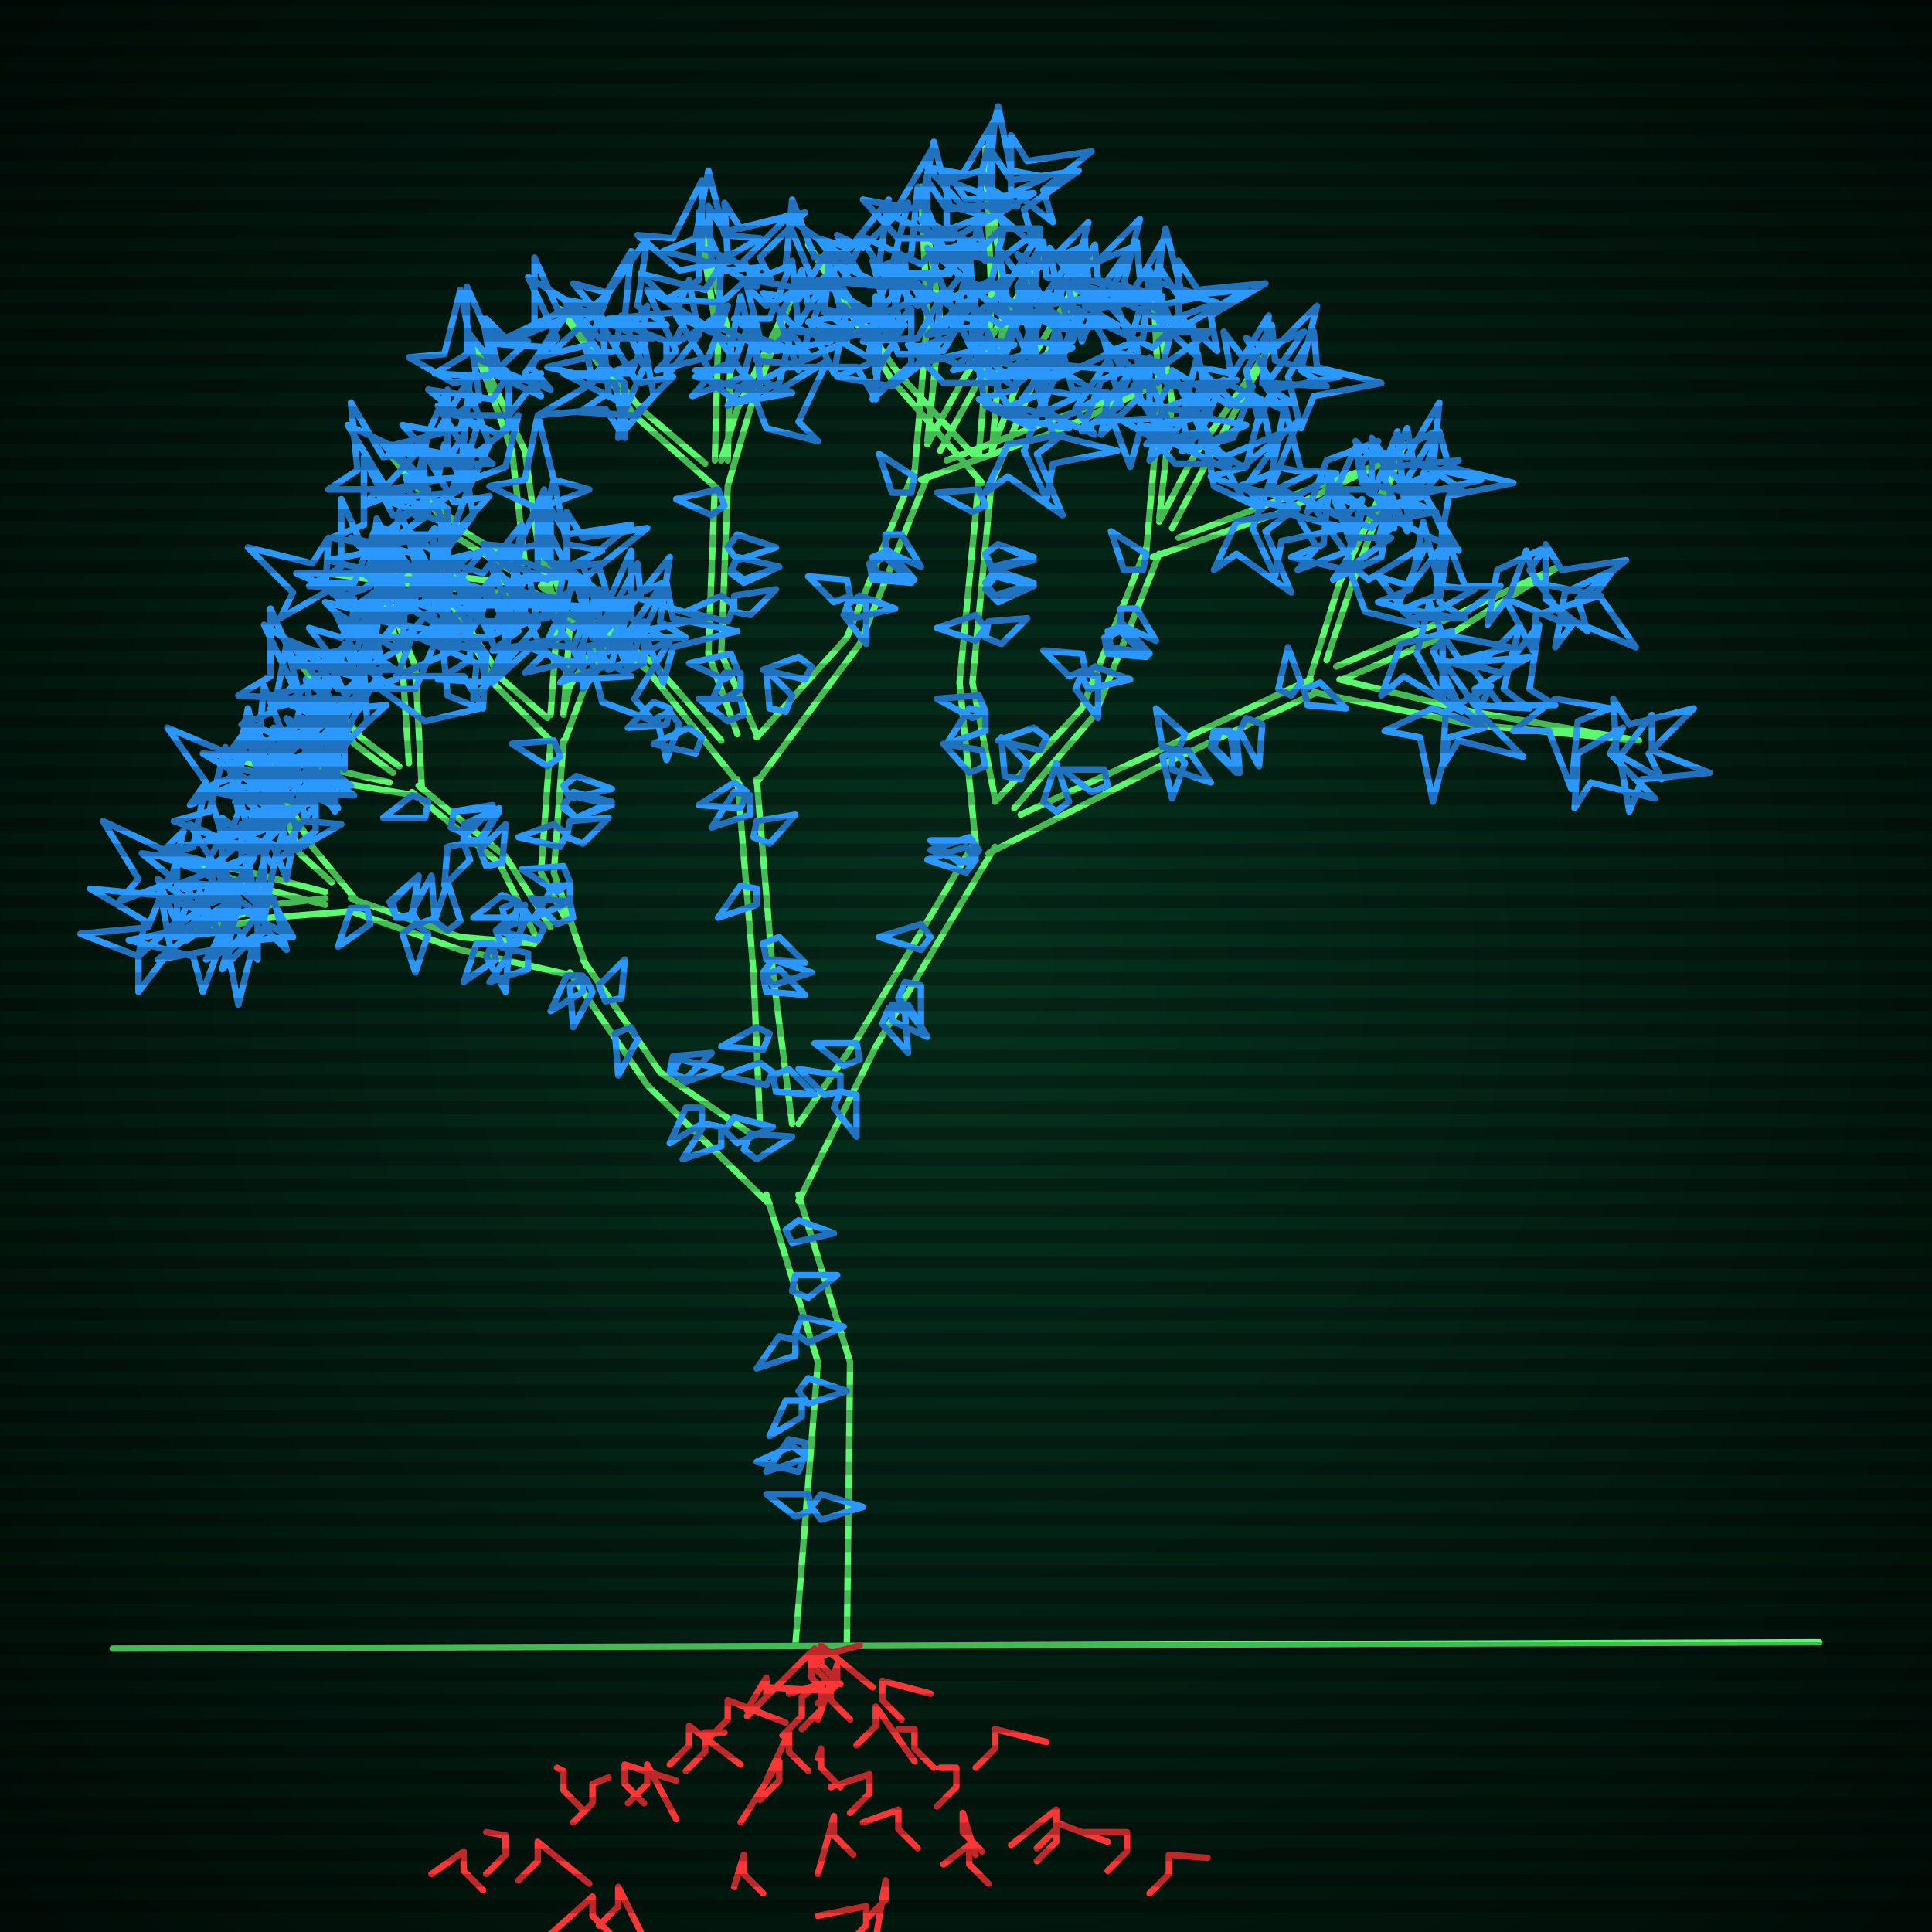 <svg xmlns="http://www.w3.org/2000/svg"
             width="600" height="600"
            >
    
            <style>
                @keyframes glow {0 % {opacity: 0.6;}
                3% {opacity: 0.9;} 30% {opacity: 0.6} 70% {opacity: 0.9}}
    
                .flicker {
                animation: glow 3s linear infinite alternate;
                animation-duration: 1.2s;
                animation-delay: 1.2s;
            }
    
    
            </style>
    
            <defs>
                <radialGradient id="screenGradient"
                                r="100%"
                >
                    <stop offset="0%" stop-color="#05321e"/>
                    <stop offset="90%" stop-color="black"/>
    
                </radialGradient>
            </defs>
    
            <rect
                fill="black"
                width="600" height="600"/>
    
            <rect
                className="flicker"
                fill="url(#screenGradient)"
                width="600" height="600"/>
    
    
            <path
                id="ground-path"
                className="flicker"
                style="fill: none;stroke: #5bf870;stroke-width:2px;stroke-linecap:round;stroke-linejoin:round;stroke-miterlimit:4;stroke-dasharray:none"
                d="M 35 512 L 565 510 "
            />
            <path
                id="branch-path"
                className="flicker"
                style="fill: none;stroke: #5bf870;stroke-width:2px;stroke-linecap:round;stroke-linejoin:round;stroke-miterlimit:4;stroke-dasharray:none"
                d="M 247 511 L 254 423 L 238 371 M 248 371 L 264 423 L 263 511 M 239 374 L 201 337 L 177 302 M 181 298 L 205 333 L 233 352 M 178 303 L 143 295 L 109 283 M 109 279 L 143 291 L 166 293 M 109 283 L 84 285 L 53 291 L 84 281 L 101 279 M 101 281 L 78 275 L 53 266 L 78 271 L 101 277 M 103 274 L 93 265 L 83 238 L 97 263 L 111 280 M 167 292 L 155 268 L 128 246 M 130 244 L 157 266 L 171 288 M 129 247 L 99 242 L 74 236 L 99 238 L 121 243 M 122 240 L 110 231 L 94 207 L 112 229 L 124 238 M 127 237 L 125 207 L 117 177 L 129 207 L 131 245 M 176 286 L 168 271 L 171 230 M 175 230 L 172 271 L 182 300 M 172 231 L 154 213 L 139 185 L 156 211 L 170 223 M 171 222 L 173 194 L 168 166 L 177 194 L 175 222 M 175 221 L 177 213 L 194 187 L 181 215 L 175 231 M 236 349 L 234 302 L 229 242 M 235 242 L 240 302 L 246 349 M 230 244 L 201 208 L 166 184 M 168 182 L 203 206 L 224 230 M 167 185 L 131 182 L 101 178 L 131 178 L 159 181 M 160 178 L 142 167 L 121 141 L 144 165 L 162 176 M 163 175 L 159 140 L 146 104 L 163 140 L 169 183 M 229 228 L 220 203 L 222 151 M 226 151 L 224 203 L 235 228 M 223 152 L 197 129 L 174 96 L 199 127 L 219 144 M 222 143 L 223 106 L 217 68 L 227 106 L 226 143 M 224 143 L 229 127 L 246 92 L 233 127 L 226 151 M 235 229 L 263 198 L 284 146 M 288 148 L 267 200 L 235 243 M 284 147 L 288 99 L 286 58 L 292 99 L 288 137 M 288 138 L 299 118 L 324 80 L 303 120 L 292 140 M 294 143 L 328 130 L 360 119 L 328 134 L 286 149 M 248 349 L 266 323 L 303 261 M 309 263 L 272 325 L 248 373 M 303 262 L 298 212 L 304 149 M 308 149 L 302 212 L 309 248 M 305 150 L 277 118 L 251 76 L 279 116 L 303 142 M 304 141 L 308 94 L 306 46 L 312 94 L 308 141 M 308 140 L 316 119 L 339 80 L 320 121 L 308 150 M 309 249 L 336 220 L 356 170 M 360 172 L 340 222 L 315 251 M 356 171 L 360 125 L 358 86 L 364 125 L 360 161 M 360 162 L 370 143 L 395 107 L 374 145 L 364 164 M 366 167 L 398 155 L 429 144 L 398 159 L 358 173 M 317 253 L 360 233 L 407 211 M 409 215 L 362 237 L 307 265 M 406 213 L 416 181 L 436 138 L 420 181 L 412 205 M 415 207 L 450 192 L 484 176 L 452 196 L 417 211 M 416 211 L 457 221 L 509 230 L 457 225 L 408 215 "
            />
            <path
                id="leaf-path"
                className="flicker"
                style="fill: none;stroke: #2b98ff;stroke-width:2px;stroke-linecap:round;stroke-linejoin:round;stroke-miterlimit:4;stroke-dasharray:none"
                d="M 250 452 L 248 457 L 235 454 L 246 449 L 250 452 M 248 432 L 251 428 L 263 432 L 251 436 L 248 432 M 247 416 L 247 421 L 235 425 L 242 415 L 247 416 M 252 469 L 247 471 L 238 464 L 251 464 L 252 469 M 244 382 L 248 379 L 259 383 L 246 386 L 244 382 M 246 401 L 247 396 L 260 396 L 251 403 L 246 401 M 250 448 L 250 453 L 238 457 L 245 447 L 250 448 M 252 468 L 255 464 L 268 468 L 255 472 L 252 468 M 247 414 L 249 409 L 262 412 L 251 417 L 247 414 M 249 435 L 249 440 L 239 446 L 244 435 L 249 435 M 231 357 L 233 352 L 246 353 L 235 360 L 231 357 M 188 311 L 186 306 L 194 298 L 193 310 L 188 311 M 218 344 L 218 349 L 208 355 L 213 344 L 218 344 M 209 333 L 211 329 L 224 332 L 213 336 L 209 333 M 182 304 L 184 308 L 178 319 L 177 306 L 182 304 M 225 351 L 228 347 L 240 350 L 229 355 L 225 351 M 181 303 L 181 308 L 171 314 L 176 303 L 181 303 M 208 333 L 209 328 L 221 327 L 213 335 L 208 333 M 196 319 L 198 323 L 192 334 L 191 321 L 196 319 M 224 350 L 224 356 L 212 360 L 219 349 L 224 350 M 156 294 L 154 289 L 163 281 L 161 293 L 156 294 M 129 287 L 133 290 L 129 302 L 125 290 L 129 287 M 153 293 L 154 298 L 144 305 L 148 293 L 153 293 M 123 285 L 121 280 L 130 272 L 128 284 L 123 285 M 130 287 L 128 283 L 134 272 L 135 285 L 130 287 M 139 289 L 135 286 L 139 274 L 143 286 L 139 289 M 153 293 L 158 295 L 157 308 L 151 297 L 153 293 M 164 296 L 164 301 L 152 305 L 159 295 L 164 296 M 114 282 L 115 287 L 105 294 L 109 282 L 114 282 M 123 285 L 122 280 L 130 272 L 128 285 L 123 285 M 55 286 L 43 297 L 45 286 L 28 276 L 49 278 L 55 269 L 55 286 M 69 292 L 63 308 L 60 297 L 40 292 L 60 288 L 62 277 L 69 292 M 80 284 L 70 297 L 70 286 L 52 279 L 73 277 L 77 267 L 80 284 M 83 277 L 91 291 L 83 287 L 69 301 L 74 281 L 66 276 L 83 277 M 80 281 L 80 298 L 74 289 L 53 291 L 70 281 L 68 270 L 80 281 M 66 295 L 49 298 L 57 292 L 49 273 L 66 285 L 73 280 L 66 295 M 53 295 L 43 308 L 43 297 L 25 290 L 46 288 L 50 278 L 53 295 M 76 283 L 90 291 L 79 292 L 74 312 L 70 291 L 60 287 L 76 283 M 85 279 L 89 295 L 83 289 L 64 298 L 75 280 L 69 273 L 85 279 M 69 277 L 56 287 L 59 277 L 44 265 L 64 268 L 69 260 L 69 277 M 80 275 L 64 281 L 70 274 L 59 256 L 78 265 L 84 259 L 80 275 M 82 264 L 82 281 L 77 273 L 57 276 L 72 264 L 69 254 L 82 264 M 79 266 L 71 280 L 70 269 L 50 264 L 71 260 L 75 250 L 79 266 M 66 272 L 50 266 L 60 263 L 64 243 L 70 263 L 81 264 L 66 272 M 53 274 L 37 280 L 43 273 L 32 255 L 51 264 L 57 258 L 53 274 M 75 270 L 82 285 L 75 280 L 58 292 L 66 273 L 58 267 L 75 270 M 85 269 L 82 286 L 78 276 L 57 274 L 75 267 L 75 256 L 85 269 M 70 261 L 54 255 L 65 252 L 70 232 L 74 252 L 85 254 L 70 261 M 92 264 L 76 260 L 86 256 L 90 235 L 95 255 L 106 256 L 92 264 M 98 250 L 88 263 L 88 252 L 70 245 L 91 243 L 95 233 L 98 250 M 98 249 L 82 253 L 88 247 L 79 228 L 97 239 L 104 233 L 98 249 M 93 246 L 85 232 L 93 236 L 107 222 L 102 242 L 110 247 L 93 246 M 79 249 L 63 245 L 73 241 L 77 220 L 82 240 L 93 241 L 79 249 M 92 256 L 89 273 L 85 263 L 64 261 L 82 254 L 82 243 L 92 256 M 98 258 L 85 268 L 88 258 L 73 246 L 93 249 L 98 241 L 98 258 M 92 241 L 85 226 L 92 231 L 109 219 L 101 238 L 109 244 L 92 241 M 90 248 L 73 249 L 81 244 L 76 224 L 90 238 L 98 234 L 90 248 M 144 262 L 146 267 L 138 275 L 139 263 L 144 262 M 161 280 L 160 285 L 147 285 L 156 278 L 161 280 M 140 257 L 141 252 L 153 250 L 145 259 L 140 257 M 144 262 L 144 257 L 155 252 L 149 262 L 144 262 M 151 269 L 149 264 L 157 256 L 156 268 L 151 269 M 161 280 L 164 284 L 159 295 L 156 282 L 161 280 M 169 288 L 167 292 L 154 289 L 165 285 L 169 288 M 133 249 L 132 254 L 119 254 L 128 247 L 133 249 M 140 257 L 141 252 L 153 251 L 145 259 L 140 257 M 144 261 L 144 256 L 155 251 L 149 261 L 144 261 M 90 244 L 78 255 L 80 244 L 63 234 L 84 236 L 90 227 L 90 244 M 100 242 L 85 249 L 90 242 L 78 225 L 97 233 L 103 225 L 100 242 M 103 231 L 104 248 L 99 240 L 79 245 L 93 231 L 89 223 L 103 231 M 100 233 L 93 248 L 91 237 L 71 233 L 91 228 L 94 217 L 100 233 M 87 241 L 70 238 L 80 234 L 82 213 L 89 231 L 100 231 L 87 241 M 74 243 L 59 250 L 64 243 L 52 226 L 71 234 L 77 226 L 74 243 M 97 237 L 105 251 L 97 247 L 83 261 L 88 241 L 80 236 L 97 237 M 105 235 L 104 252 L 98 242 L 77 242 L 95 234 L 94 223 L 105 235 M 91 229 L 75 225 L 85 221 L 89 200 L 94 220 L 105 221 L 91 229 M 108 230 L 91 229 L 101 223 L 101 202 L 109 220 L 120 219 L 108 230 M 113 216 L 106 231 L 104 220 L 84 216 L 104 211 L 107 200 L 113 216 M 112 216 L 97 223 L 102 216 L 90 199 L 109 207 L 115 199 L 112 216 M 105 214 L 94 201 L 105 204 L 117 187 L 114 208 L 123 214 L 105 214 M 91 217 L 74 216 L 84 210 L 84 189 L 92 207 L 103 206 L 91 217 M 107 222 L 107 239 L 101 230 L 80 232 L 97 222 L 95 211 L 107 222 M 114 224 L 103 236 L 104 225 L 86 217 L 107 217 L 113 207 L 114 224 M 106 208 L 96 195 L 106 198 L 118 183 L 115 203 L 123 208 L 106 208 M 101 216 L 84 220 L 91 213 L 82 194 L 100 206 L 108 200 L 101 216 M 125 201 L 111 209 L 115 201 L 101 187 L 121 192 L 126 184 L 125 201 M 126 198 L 109 198 L 118 192 L 116 171 L 126 188 L 137 186 L 126 198 M 126 188 L 123 171 L 130 179 L 150 171 L 136 188 L 141 196 L 126 188 M 112 191 L 99 181 L 110 181 L 117 163 L 119 184 L 129 188 L 112 191 M 119 207 L 111 221 L 110 210 L 90 205 L 111 201 L 115 191 L 119 207 M 123 211 L 107 215 L 113 209 L 104 190 L 122 201 L 129 195 L 123 211 M 122 186 L 121 169 L 126 177 L 146 172 L 132 186 L 136 194 L 122 186 M 122 190 L 105 186 L 115 182 L 117 161 L 125 180 L 136 180 L 122 190 M 132 224 L 118 214 L 129 214 L 137 195 L 139 216 L 149 220 L 132 224 M 177 274 L 173 277 L 162 270 L 175 269 L 177 274 M 175 244 L 179 241 L 190 245 L 177 248 L 175 244 M 175 251 L 177 247 L 190 250 L 179 254 L 175 251 M 176 260 L 177 255 L 189 254 L 181 262 L 176 260 M 177 275 L 177 280 L 166 285 L 172 275 L 177 275 M 178 285 L 173 287 L 165 279 L 177 280 L 178 285 M 174 235 L 170 238 L 159 231 L 172 230 L 174 235 M 175 244 L 179 241 L 190 245 L 177 248 L 175 244 M 175 250 L 178 246 L 190 249 L 179 254 L 175 250 M 176 259 L 174 263 L 161 260 L 172 256 L 176 259 M 153 212 L 136 211 L 146 205 L 146 184 L 154 202 L 165 201 L 153 212 M 158 198 L 151 213 L 149 202 L 129 198 L 149 193 L 152 182 L 158 198 M 156 196 L 140 202 L 146 195 L 135 177 L 154 186 L 160 180 L 156 196 M 150 193 L 140 180 L 150 183 L 162 168 L 159 188 L 167 193 L 150 193 M 136 196 L 119 193 L 129 189 L 129 168 L 138 186 L 149 185 L 136 196 M 151 203 L 150 220 L 144 210 L 123 210 L 141 202 L 140 191 L 151 203 M 158 205 L 147 217 L 148 206 L 130 198 L 151 198 L 157 188 L 158 205 M 150 188 L 140 175 L 150 178 L 162 163 L 159 183 L 167 188 L 150 188 M 147 195 L 130 198 L 138 192 L 130 173 L 147 185 L 154 180 L 147 195 M 173 189 L 158 196 L 163 189 L 151 172 L 170 180 L 176 172 L 173 189 M 174 186 L 157 183 L 167 179 L 167 158 L 176 176 L 187 175 L 174 186 M 176 176 L 176 159 L 181 167 L 201 164 L 186 176 L 189 186 L 176 176 M 162 180 L 150 169 L 161 170 L 169 152 L 169 173 L 179 179 L 162 180 M 167 194 L 156 207 L 157 196 L 139 187 L 160 187 L 164 177 L 167 194 M 170 199 L 153 202 L 161 196 L 153 177 L 170 189 L 177 184 L 170 199 M 171 175 L 171 158 L 176 166 L 196 163 L 181 175 L 184 185 L 171 175 M 172 178 L 156 172 L 167 169 L 172 149 L 176 169 L 187 171 L 172 178 M 179 211 L 167 200 L 178 201 L 186 183 L 186 204 L 196 210 L 179 211 M 189 199 L 177 188 L 188 189 L 196 171 L 196 192 L 206 198 L 189 199 M 200 196 L 207 181 L 209 192 L 229 196 L 209 201 L 206 212 L 200 196 M 184 198 L 181 181 L 187 189 L 206 181 L 194 198 L 199 205 L 184 198 M 179 205 L 163 209 L 169 203 L 160 184 L 178 195 L 185 189 L 179 205 M 180 207 L 164 201 L 174 198 L 178 178 L 184 198 L 195 199 L 180 207 M 190 190 L 198 175 L 199 186 L 219 192 L 199 196 L 196 206 L 190 190 M 196 198 L 186 185 L 196 188 L 208 173 L 205 193 L 213 198 L 196 198 M 187 218 L 183 202 L 189 208 L 208 199 L 197 217 L 203 224 L 187 218 M 190 206 L 174 212 L 180 205 L 169 187 L 188 196 L 194 190 L 190 206 M 234 260 L 235 255 L 247 253 L 239 262 L 234 260 M 239 321 L 237 326 L 224 325 L 235 319 L 239 321 M 237 303 L 242 301 L 250 309 L 238 308 L 237 303 M 233 247 L 233 253 L 221 257 L 228 246 L 233 247 M 240 334 L 245 332 L 253 340 L 241 339 L 240 334 M 232 246 L 230 251 L 217 250 L 228 243 L 232 246 M 237 302 L 240 298 L 252 302 L 240 306 L 237 302 M 235 276 L 235 281 L 223 285 L 230 275 L 235 276 M 240 333 L 238 337 L 225 334 L 236 330 L 240 333 M 237 293 L 242 291 L 250 299 L 238 298 L 237 293 M 186 200 L 188 205 L 181 214 L 181 201 L 186 200 M 208 220 L 207 225 L 195 226 L 203 218 L 208 220 M 180 195 L 180 190 L 192 186 L 185 196 L 180 195 M 186 200 L 186 195 L 196 189 L 191 200 L 186 200 M 195 208 L 193 203 L 200 193 L 200 206 L 195 208 M 208 221 L 211 225 L 207 236 L 204 223 L 208 221 M 218 229 L 216 234 L 203 231 L 214 226 L 218 229 M 171 187 L 170 192 L 158 193 L 166 185 L 171 187 M 180 195 L 180 190 L 193 188 L 185 196 L 180 195 M 185 199 L 185 194 L 195 188 L 190 199 L 185 199 M 120 185 L 109 197 L 110 186 L 92 178 L 113 178 L 119 168 L 120 185 M 134 181 L 120 191 L 123 181 L 109 167 L 129 172 L 135 164 L 134 181 M 135 171 L 139 188 L 132 181 L 113 190 L 125 172 L 119 164 L 135 171 M 131 174 L 125 190 L 122 179 L 102 174 L 122 170 L 124 159 L 131 174 M 113 183 L 96 182 L 106 176 L 106 155 L 114 173 L 125 172 L 113 183 M 101 184 L 87 192 L 91 184 L 77 170 L 97 175 L 102 167 L 101 184 M 128 177 L 138 190 L 128 187 L 116 202 L 119 182 L 111 177 L 128 177 M 139 175 L 139 193 L 133 184 L 112 187 L 129 175 L 126 164 L 139 175 M 120 170 L 103 167 L 113 163 L 113 142 L 122 160 L 133 159 L 120 170 M 141 166 L 124 166 L 133 160 L 131 139 L 141 156 L 152 154 L 141 166 M 145 153 L 139 169 L 136 158 L 116 153 L 136 149 L 138 138 L 145 153 M 143 152 L 129 160 L 133 152 L 119 138 L 139 143 L 144 135 L 143 152 M 132 149 L 120 138 L 131 139 L 139 121 L 139 142 L 149 148 L 132 149 M 119 152 L 102 152 L 111 146 L 109 125 L 119 142 L 130 140 L 119 152 M 139 158 L 139 175 L 134 167 L 114 170 L 129 158 L 126 148 L 139 158 M 147 160 L 137 173 L 137 162 L 119 155 L 140 153 L 144 143 L 147 160 M 136 144 L 125 132 L 136 134 L 146 117 L 144 138 L 153 144 L 136 144 M 129 151 L 113 157 L 119 150 L 108 132 L 127 141 L 133 135 L 129 151 M 158 133 L 145 143 L 148 133 L 133 121 L 153 124 L 158 116 L 158 133 M 158 129 L 141 129 L 149 124 L 146 104 L 158 119 L 168 116 L 158 129 M 155 115 L 151 99 L 157 105 L 176 96 L 165 114 L 171 121 L 155 115 M 141 119 L 127 111 L 138 110 L 143 90 L 147 111 L 157 115 L 141 119 M 152 138 L 145 153 L 143 142 L 123 138 L 143 133 L 146 122 L 152 138 M 157 145 L 141 151 L 147 144 L 136 126 L 155 135 L 161 129 L 157 145 M 153 116 L 150 99 L 156 107 L 175 99 L 163 116 L 168 123 L 153 116 M 152 117 L 135 116 L 145 110 L 145 89 L 153 107 L 164 106 L 152 117 M 167 158 L 152 151 L 163 149 L 167 129 L 172 149 L 183 152 L 167 158 M 229 208 L 225 211 L 214 206 L 227 203 L 229 208 M 226 170 L 229 166 L 241 170 L 229 174 L 226 170 M 227 178 L 229 173 L 242 176 L 231 181 L 227 178 M 228 190 L 228 185 L 241 183 L 233 191 L 228 190 M 230 209 L 230 214 L 220 220 L 225 209 L 230 209 M 231 222 L 226 224 L 217 217 L 230 217 L 231 222 M 225 157 L 221 160 L 210 155 L 223 152 L 225 157 M 226 170 L 229 166 L 241 170 L 229 174 L 226 170 M 227 177 L 229 173 L 242 176 L 231 180 L 227 177 M 228 188 L 226 193 L 213 190 L 224 185 L 228 188 M 197 129 L 180 128 L 189 122 L 187 101 L 198 119 L 209 117 L 197 129 M 200 114 L 193 130 L 191 119 L 170 114 L 191 109 L 193 98 L 200 114 M 198 112 L 183 119 L 188 112 L 176 95 L 195 103 L 201 95 L 198 112 M 186 105 L 175 93 L 186 95 L 196 78 L 194 99 L 203 105 L 186 105 M 173 108 L 156 107 L 166 101 L 166 80 L 174 98 L 185 97 L 173 108 M 194 119 L 194 136 L 188 127 L 167 129 L 184 119 L 182 108 L 194 119 M 203 123 L 192 136 L 193 125 L 175 116 L 196 116 L 200 106 L 203 123 M 189 101 L 178 88 L 189 91 L 201 74 L 198 95 L 207 101 L 189 101 M 183 107 L 167 111 L 173 105 L 164 86 L 182 97 L 189 91 L 183 107 M 223 99 L 209 107 L 213 99 L 199 85 L 219 90 L 224 82 L 223 99 M 224 94 L 207 93 L 217 87 L 217 66 L 225 84 L 236 83 L 224 94 M 226 80 L 225 63 L 230 71 L 250 66 L 236 80 L 240 88 L 226 80 M 211 84 L 198 73 L 209 74 L 218 56 L 218 77 L 228 81 L 211 84 M 217 104 L 207 117 L 207 106 L 189 99 L 210 97 L 214 87 L 217 104 M 220 111 L 204 115 L 210 109 L 201 90 L 219 101 L 226 95 L 220 111 M 221 81 L 220 64 L 225 72 L 245 67 L 231 81 L 235 89 L 221 81 M 222 82 L 206 78 L 216 74 L 220 53 L 225 73 L 236 74 L 222 82 M 229 125 L 216 115 L 227 115 L 234 97 L 236 118 L 246 122 L 229 125 M 241 109 L 228 99 L 239 99 L 246 81 L 248 102 L 258 106 L 241 109 M 252 101 L 258 85 L 261 96 L 281 101 L 261 105 L 259 116 L 252 101 M 236 105 L 232 89 L 238 95 L 257 86 L 246 104 L 252 111 L 236 105 M 231 117 L 215 123 L 221 116 L 210 98 L 229 107 L 235 101 L 231 117 M 232 121 L 216 117 L 226 113 L 230 92 L 235 112 L 246 113 L 232 121 M 242 99 L 249 84 L 251 95 L 271 99 L 251 104 L 248 115 L 242 99 M 248 103 L 237 91 L 248 93 L 258 76 L 256 97 L 265 103 L 248 103 M 238 133 L 232 117 L 239 123 L 257 112 L 248 131 L 254 137 L 238 133 M 242 119 L 226 126 L 232 118 L 220 100 L 239 109 L 246 102 L 242 119 M 275 166 L 280 166 L 286 176 L 275 171 L 275 166 M 270 175 L 275 173 L 283 181 L 271 180 L 270 175 M 263 188 L 267 185 L 278 189 L 265 192 L 263 188 M 252 207 L 250 211 L 237 208 L 248 204 L 252 207 M 244 221 L 239 220 L 238 208 L 246 216 L 244 221 M 283 153 L 277 153 L 273 141 L 284 148 L 283 153 M 275 166 L 280 166 L 286 176 L 275 171 L 275 166 M 271 173 L 276 171 L 284 180 L 272 178 L 271 173 M 264 185 L 259 187 L 251 179 L 263 180 L 264 185 M 264 186 L 269 187 L 269 200 L 262 191 L 264 186 M 288 92 L 272 98 L 278 91 L 267 73 L 286 82 L 292 76 L 288 92 M 290 87 L 273 83 L 283 79 L 285 58 L 293 77 L 304 77 L 290 87 M 294 70 L 294 53 L 300 62 L 321 60 L 304 70 L 306 81 L 294 70 M 279 74 L 268 62 L 279 64 L 289 47 L 287 68 L 296 74 L 279 74 M 282 97 L 270 109 L 272 98 L 254 87 L 275 89 L 281 80 L 282 97 M 285 105 L 268 106 L 276 101 L 271 81 L 285 95 L 293 91 L 285 105 M 288 73 L 288 56 L 294 65 L 315 63 L 298 73 L 300 84 L 288 73 M 290 73 L 275 66 L 286 64 L 290 44 L 295 64 L 306 67 L 290 73 M 293 119 L 282 107 L 293 109 L 303 92 L 301 113 L 310 119 L 293 119 M 313 100 L 301 88 L 312 90 L 323 72 L 321 93 L 330 99 L 313 100 M 329 90 L 337 76 L 338 87 L 358 92 L 337 96 L 333 106 L 329 90 M 313 94 L 310 77 L 316 85 L 335 77 L 323 94 L 328 101 L 313 94 M 302 109 L 285 113 L 292 106 L 283 87 L 301 99 L 309 93 L 302 109 M 300 114 L 284 108 L 295 105 L 300 85 L 304 105 L 315 107 L 300 114 M 316 89 L 324 75 L 325 86 L 345 91 L 324 95 L 320 105 L 316 89 M 324 93 L 316 79 L 324 83 L 338 69 L 333 89 L 341 94 L 324 93 M 306 126 L 303 109 L 309 117 L 328 109 L 316 126 L 321 133 L 306 126 M 312 111 L 296 115 L 302 109 L 293 90 L 311 101 L 318 95 L 312 111 M 361 127 L 377 121 L 371 128 L 382 146 L 363 137 L 357 143 L 361 127 M 345 129 L 352 114 L 354 125 L 374 129 L 354 134 L 351 145 L 345 129 M 320 130 L 304 124 L 315 121 L 320 101 L 324 121 L 335 123 L 320 130 M 315 130 L 307 115 L 315 120 L 332 106 L 324 126 L 332 133 L 315 130 M 342 118 L 358 112 L 352 120 L 363 139 L 344 128 L 336 134 L 342 118 M 357 128 L 357 111 L 363 120 L 384 118 L 367 128 L 369 139 L 357 128 M 318 140 L 324 124 L 327 135 L 347 140 L 327 144 L 325 155 L 318 140 M 330 130 L 314 126 L 324 122 L 328 101 L 333 121 L 344 122 L 330 130 M 313 138 L 330 135 L 322 141 L 330 160 L 313 148 L 306 153 L 313 138 M 267 329 L 262 331 L 253 324 L 266 324 L 267 329 M 276 313 L 281 314 L 282 327 L 274 318 L 276 313 M 303 267 L 300 271 L 288 267 L 300 263 L 303 267 M 261 339 L 266 340 L 266 353 L 259 344 L 261 339 M 303 266 L 298 268 L 289 261 L 302 261 L 303 266 M 277 312 L 282 312 L 288 322 L 277 317 L 277 312 M 289 291 L 286 295 L 273 291 L 286 287 L 289 291 M 261 339 L 256 340 L 248 332 L 261 334 L 261 339 M 281 305 L 286 306 L 286 319 L 279 310 L 281 305 M 304 264 L 301 268 L 289 264 L 301 260 L 304 264 M 306 221 L 302 223 L 291 217 L 304 216 L 306 221 M 306 172 L 310 169 L 321 173 L 308 176 L 306 172 M 306 183 L 309 179 L 321 182 L 310 187 L 306 183 M 306 198 L 307 193 L 319 192 L 311 200 L 306 198 M 306 221 L 306 227 L 294 231 L 301 220 L 306 221 M 306 238 L 301 240 L 293 231 L 305 233 L 306 238 M 306 157 L 302 159 L 291 153 L 304 152 L 306 157 M 306 172 L 310 169 L 321 174 L 308 177 L 306 172 M 306 181 L 309 177 L 321 181 L 309 185 L 306 181 M 306 195 L 303 199 L 291 195 L 303 191 L 306 195 M 277 120 L 260 117 L 270 113 L 272 92 L 279 110 L 290 110 L 277 120 M 280 102 L 272 116 L 271 105 L 251 100 L 272 96 L 276 86 L 280 102 M 277 99 L 261 105 L 267 98 L 256 80 L 275 89 L 281 83 L 277 99 M 264 87 L 254 74 L 264 77 L 276 62 L 273 82 L 281 87 L 264 87 M 251 90 L 234 87 L 244 83 L 246 62 L 253 80 L 264 80 L 251 90 M 273 107 L 272 124 L 266 114 L 245 114 L 263 106 L 262 95 L 273 107 M 283 113 L 271 124 L 273 113 L 256 103 L 277 105 L 283 96 L 283 113 M 268 87 L 260 73 L 268 77 L 282 63 L 277 83 L 285 88 L 268 87 M 261 89 L 244 92 L 252 86 L 244 67 L 261 79 L 268 74 L 261 89 M 308 87 L 292 94 L 298 86 L 286 68 L 305 77 L 312 70 L 308 87 M 310 81 L 293 78 L 303 74 L 305 53 L 312 71 L 323 71 L 310 81 M 314 59 L 314 42 L 319 50 L 339 47 L 324 59 L 327 69 L 314 59 M 299 64 L 288 52 L 299 54 L 309 37 L 307 58 L 316 64 L 299 64 M 302 92 L 291 104 L 292 93 L 274 85 L 295 85 L 301 75 L 302 92 M 305 101 L 288 104 L 296 97 L 288 77 L 305 91 L 313 86 L 305 101 M 308 65 L 308 47 L 314 56 L 335 53 L 318 65 L 321 76 L 308 65 M 310 62 L 294 56 L 305 53 L 310 33 L 314 53 L 325 55 L 310 62 M 313 117 L 301 106 L 312 107 L 320 89 L 320 110 L 330 116 L 313 117 M 330 102 L 318 91 L 329 92 L 337 74 L 337 95 L 347 101 L 330 102 M 345 90 L 353 75 L 354 86 L 374 92 L 354 96 L 351 106 L 345 90 M 329 94 L 326 77 L 332 85 L 351 77 L 339 94 L 344 101 L 329 94 M 319 110 L 303 114 L 309 108 L 300 89 L 318 100 L 325 94 L 319 110 M 318 115 L 302 109 L 313 106 L 318 86 L 322 106 L 333 108 L 318 115 M 332 90 L 340 76 L 341 87 L 361 92 L 340 96 L 336 106 L 332 90 M 340 93 L 330 79 L 340 82 L 354 68 L 349 88 L 357 94 L 340 93 M 324 128 L 320 111 L 327 118 L 346 109 L 334 127 L 340 135 L 324 128 M 329 112 L 313 116 L 319 110 L 310 91 L 328 102 L 335 96 L 329 112 M 348 189 L 353 189 L 359 199 L 348 194 L 348 189 M 343 198 L 348 196 L 356 204 L 344 203 L 343 198 M 336 210 L 340 207 L 351 211 L 338 214 L 336 210 M 325 229 L 323 233 L 310 230 L 321 226 L 325 229 M 317 242 L 312 241 L 311 229 L 319 237 L 317 242 M 355 177 L 349 177 L 345 165 L 356 172 L 355 177 M 348 189 L 353 189 L 359 199 L 348 194 L 348 189 M 344 196 L 349 194 L 357 203 L 345 201 L 344 196 M 337 208 L 332 210 L 324 202 L 336 203 L 337 208 M 336 209 L 341 210 L 341 223 L 334 214 L 336 209 M 360 118 L 344 124 L 350 117 L 339 99 L 358 108 L 364 102 L 360 118 M 362 113 L 345 109 L 355 105 L 357 84 L 365 103 L 376 103 L 362 113 M 366 98 L 366 81 L 372 90 L 393 88 L 376 98 L 378 109 L 366 98 M 351 102 L 340 90 L 351 92 L 361 75 L 359 96 L 368 102 L 351 102 M 354 123 L 342 135 L 344 124 L 326 113 L 347 115 L 353 106 L 354 123 M 357 130 L 340 131 L 348 126 L 343 106 L 357 120 L 365 116 L 357 130 M 360 100 L 360 83 L 366 92 L 387 90 L 370 100 L 372 111 L 360 100 M 362 100 L 347 93 L 358 91 L 362 71 L 367 91 L 378 94 L 362 100 M 365 144 L 354 132 L 365 134 L 375 117 L 373 138 L 382 144 L 365 144 M 384 126 L 372 114 L 383 116 L 394 98 L 392 119 L 401 125 L 384 126 M 400 117 L 408 103 L 409 114 L 429 119 L 408 123 L 404 133 L 400 117 M 383 120 L 380 103 L 386 111 L 405 103 L 393 120 L 398 127 L 383 120 M 373 134 L 356 138 L 363 131 L 354 112 L 372 124 L 380 118 L 373 134 M 372 139 L 356 133 L 367 130 L 372 110 L 376 130 L 387 132 L 372 139 M 387 115 L 395 101 L 396 112 L 416 117 L 395 121 L 391 131 L 387 115 M 395 119 L 387 105 L 395 109 L 409 95 L 404 115 L 412 120 L 395 119 M 377 151 L 374 134 L 380 142 L 399 134 L 387 151 L 392 158 L 377 151 M 383 136 L 367 140 L 373 134 L 364 115 L 382 126 L 389 120 L 383 136 M 432 152 L 448 146 L 442 153 L 453 171 L 434 162 L 428 168 L 432 152 M 414 154 L 421 139 L 423 150 L 443 154 L 423 159 L 420 170 L 414 154 M 392 154 L 376 148 L 387 145 L 392 125 L 396 145 L 407 147 L 392 154 M 386 155 L 378 140 L 386 145 L 403 131 L 395 151 L 403 158 L 386 155 M 412 143 L 428 137 L 422 145 L 433 164 L 414 153 L 406 159 L 412 143 M 426 153 L 426 136 L 432 145 L 453 143 L 436 153 L 438 164 L 426 153 M 389 164 L 395 148 L 398 159 L 418 164 L 398 168 L 396 179 L 389 164 M 401 155 L 385 151 L 395 147 L 399 126 L 404 146 L 415 147 L 401 155 M 384 162 L 401 159 L 393 165 L 401 184 L 384 172 L 377 177 L 384 162 M 377 227 L 382 227 L 384 240 L 376 232 L 377 227 M 364 234 L 369 233 L 376 243 L 364 239 L 364 234 M 344 244 L 339 246 L 330 239 L 343 239 L 344 244 M 328 252 L 324 249 L 328 237 L 332 249 L 328 252 M 401 216 L 397 214 L 400 201 L 404 212 L 401 216 M 387 223 L 392 225 L 391 238 L 385 227 L 387 223 M 379 227 L 384 228 L 385 240 L 377 232 L 379 227 M 366 233 L 361 232 L 359 220 L 368 228 L 366 233 M 365 233 L 368 237 L 364 248 L 361 235 L 365 233 M 405 214 L 410 212 L 418 220 L 406 219 L 405 214 M 429 162 L 416 152 L 427 152 L 434 134 L 436 155 L 446 159 L 429 162 M 441 150 L 447 134 L 450 145 L 470 150 L 450 154 L 448 165 L 441 150 M 425 153 L 421 137 L 427 143 L 446 134 L 435 152 L 441 159 L 425 153 M 419 171 L 403 177 L 409 170 L 398 152 L 417 161 L 423 155 L 419 171 M 418 177 L 401 173 L 411 169 L 413 148 L 421 167 L 432 167 L 418 177 M 430 149 L 437 133 L 439 144 L 460 149 L 439 154 L 437 165 L 430 149 M 437 152 L 426 140 L 437 142 L 447 125 L 445 146 L 454 152 L 437 152 M 424 190 L 418 174 L 425 180 L 443 169 L 434 188 L 440 194 L 424 190 M 429 173 L 414 180 L 419 173 L 407 156 L 426 164 L 432 156 L 429 173 M 486 184 L 501 177 L 496 184 L 508 201 L 489 193 L 483 201 L 486 184 M 468 187 L 474 171 L 477 181 L 497 185 L 477 191 L 476 202 L 468 187 M 444 191 L 428 187 L 438 183 L 442 162 L 447 182 L 458 183 L 444 191 M 438 192 L 428 179 L 438 182 L 450 167 L 447 187 L 455 192 L 438 192 M 465 177 L 480 170 L 475 177 L 487 194 L 468 186 L 462 194 L 465 177 M 480 186 L 480 169 L 485 177 L 505 174 L 490 186 L 493 196 L 480 186 M 440 203 L 444 187 L 448 197 L 469 201 L 449 206 L 448 217 L 440 203 M 453 192 L 436 189 L 446 185 L 448 164 L 455 182 L 466 182 L 453 192 M 435 200 L 451 196 L 445 202 L 454 221 L 436 210 L 429 216 L 435 200 M 490 234 L 504 226 L 500 234 L 514 248 L 494 243 L 489 251 L 490 234 M 458 219 L 448 205 L 458 208 L 472 194 L 467 214 L 475 220 L 458 219 M 448 214 L 448 197 L 454 206 L 475 204 L 458 214 L 460 225 L 448 214 M 483 217 L 500 220 L 490 224 L 488 245 L 481 227 L 470 227 L 483 217 M 503 235 L 513 222 L 513 233 L 531 240 L 510 242 L 506 252 L 503 235 M 449 221 L 463 213 L 459 221 L 473 235 L 453 230 L 448 238 L 449 221 M 466 219 L 456 206 L 466 209 L 478 194 L 475 214 L 483 219 L 466 219 M 445 220 L 461 226 L 450 229 L 445 249 L 441 229 L 430 227 L 445 220 M 502 234 L 501 217 L 506 225 L 526 220 L 512 234 L 516 242 L 502 234 "
            />
            <path
                id="root-path"
                className="flicker"
                style="fill: none;stroke: #ff3636;stroke-width:2px;stroke-linecap:round;stroke-linejoin:round;stroke-miterlimit:4;stroke-dasharray:none"
                d="M 271 524 L 255 511 L 255 517 L 261 523 M 235 530 L 253 512 L 253 518 L 259 524 M 267 511 L 252 515 L 252 521 L 258 527 M 254 534 L 260 517 L 260 523 L 254 529 M 245 526 L 258 522 L 258 528 L 264 534 M 238 524 L 255 525 L 255 531 L 249 537 M 253 524 L 249 527 L 249 533 L 243 539 M 232 531 L 238 521 L 238 527 L 232 533 M 289 526 L 274 522 L 274 528 L 280 534 M 284 547 L 272 530 L 272 536 L 266 542 M 238 553 L 245 538 L 245 544 L 251 550 M 254 546 L 255 543 L 255 549 L 261 555 M 244 535 L 226 528 L 226 534 L 220 540 M 230 566 L 242 547 L 242 553 L 236 559 M 279 537 L 284 537 L 284 543 L 290 549 M 258 555 L 270 551 L 270 557 L 264 563 M 225 538 L 219 538 L 219 544 L 213 550 M 230 548 L 214 536 L 214 542 L 208 548 M 254 582 L 259 564 L 259 570 L 265 576 M 268 566 L 279 562 L 279 568 L 285 574 M 292 549 L 297 549 L 297 555 L 291 561 M 325 541 L 309 537 L 309 543 L 303 549 M 210 565 L 201 548 L 201 554 L 195 560 M 303 576 L 299 563 L 299 569 L 305 575 M 228 586 L 231 576 L 231 582 L 237 588 M 210 553 L 194 548 L 194 554 L 200 560 M 272 602 L 275 584 L 275 590 L 269 596 M 293 579 L 301 573 L 301 579 L 307 585 M 254 595 L 269 592 L 269 598 L 263 604 M 189 552 L 184 554 L 184 560 L 178 566 M 314 573 L 328 562 L 328 568 L 322 574 M 173 549 L 175 550 L 175 556 L 181 562 M 344 572 L 328 566 L 328 572 L 322 578 M 201 604 L 192 586 L 192 592 L 186 598 M 217 619 L 229 606 L 229 612 L 235 618 M 291 609 L 282 609 L 282 615 L 288 621 M 183 585 L 167 572 L 167 578 L 161 584 M 165 606 L 184 589 L 184 595 L 190 601 M 291 609 L 303 614 L 303 620 L 309 626 M 337 569 L 350 569 L 350 575 L 344 581 M 151 569 L 157 570 L 157 576 L 151 582 M 262 637 L 255 633 L 255 639 L 249 645 M 297 637 L 298 625 L 298 631 L 292 637 M 134 582 L 144 575 L 144 581 L 150 587 M 375 577 L 363 576 L 363 582 L 357 588 M 359 621 L 341 606 L 341 612 L 335 618 M 208 655 L 197 636 L 197 642 L 203 648 M 334 624 L 345 610 L 345 616 L 351 622 M 275 647 L 292 646 L 292 652 L 298 658 M 244 654 L 255 657 L 255 663 L 249 669 "
            />
    
    
            <g id="stripes"
            >
                <path
                    id="stripe-path"
                    style="stroke: rgba(0, 0, 0, 0.25);stroke-width:4px;"
                    d="M 0,0 L 600,0 M 0,8 L 600,8 M 0,16 L 600,16 M 0,24 L 600,24 M 0,32 L 600,32 M 0,40 L 600,40 M 0,48 L 600,48 M 0,56 L 600,56 M 0,64 L 600,64 M 0,72 L 600,72 M 0,80 L 600,80 M 0,88 L 600,88 M 0,96 L 600,96 M 0,104 L 600,104 M 0,112 L 600,112 M 0,120 L 600,120 M 0,128 L 600,128 M 0,136 L 600,136 M 0,144 L 600,144 M 0,152 L 600,152 M 0,160 L 600,160 M 0,168 L 600,168 M 0,176 L 600,176 M 0,184 L 600,184 M 0,192 L 600,192 M 0,200 L 600,200 M 0,208 L 600,208 M 0,216 L 600,216 M 0,224 L 600,224 M 0,232 L 600,232 M 0,240 L 600,240 M 0,248 L 600,248 M 0,256 L 600,256 M 0,264 L 600,264 M 0,272 L 600,272 M 0,280 L 600,280 M 0,288 L 600,288 M 0,296 L 600,296 M 0,304 L 600,304 M 0,312 L 600,312 M 0,320 L 600,320 M 0,328 L 600,328 M 0,336 L 600,336 M 0,344 L 600,344 M 0,352 L 600,352 M 0,360 L 600,360 M 0,368 L 600,368 M 0,376 L 600,376 M 0,384 L 600,384 M 0,392 L 600,392 M 0,400 L 600,400 M 0,408 L 600,408 M 0,416 L 600,416 M 0,424 L 600,424 M 0,432 L 600,432 M 0,440 L 600,440 M 0,448 L 600,448 M 0,456 L 600,456 M 0,464 L 600,464 M 0,472 L 600,472 M 0,480 L 600,480 M 0,488 L 600,488 M 0,496 L 600,496 M 0,504 L 600,504 M 0,512 L 600,512 M 0,520 L 600,520 M 0,528 L 600,528 M 0,536 L 600,536 M 0,544 L 600,544 M 0,552 L 600,552 M 0,560 L 600,560 M 0,568 L 600,568 M 0,576 L 600,576 M 0,584 L 600,584 M 0,592 L 600,592 z"
                />
            </g>
        </svg>
        